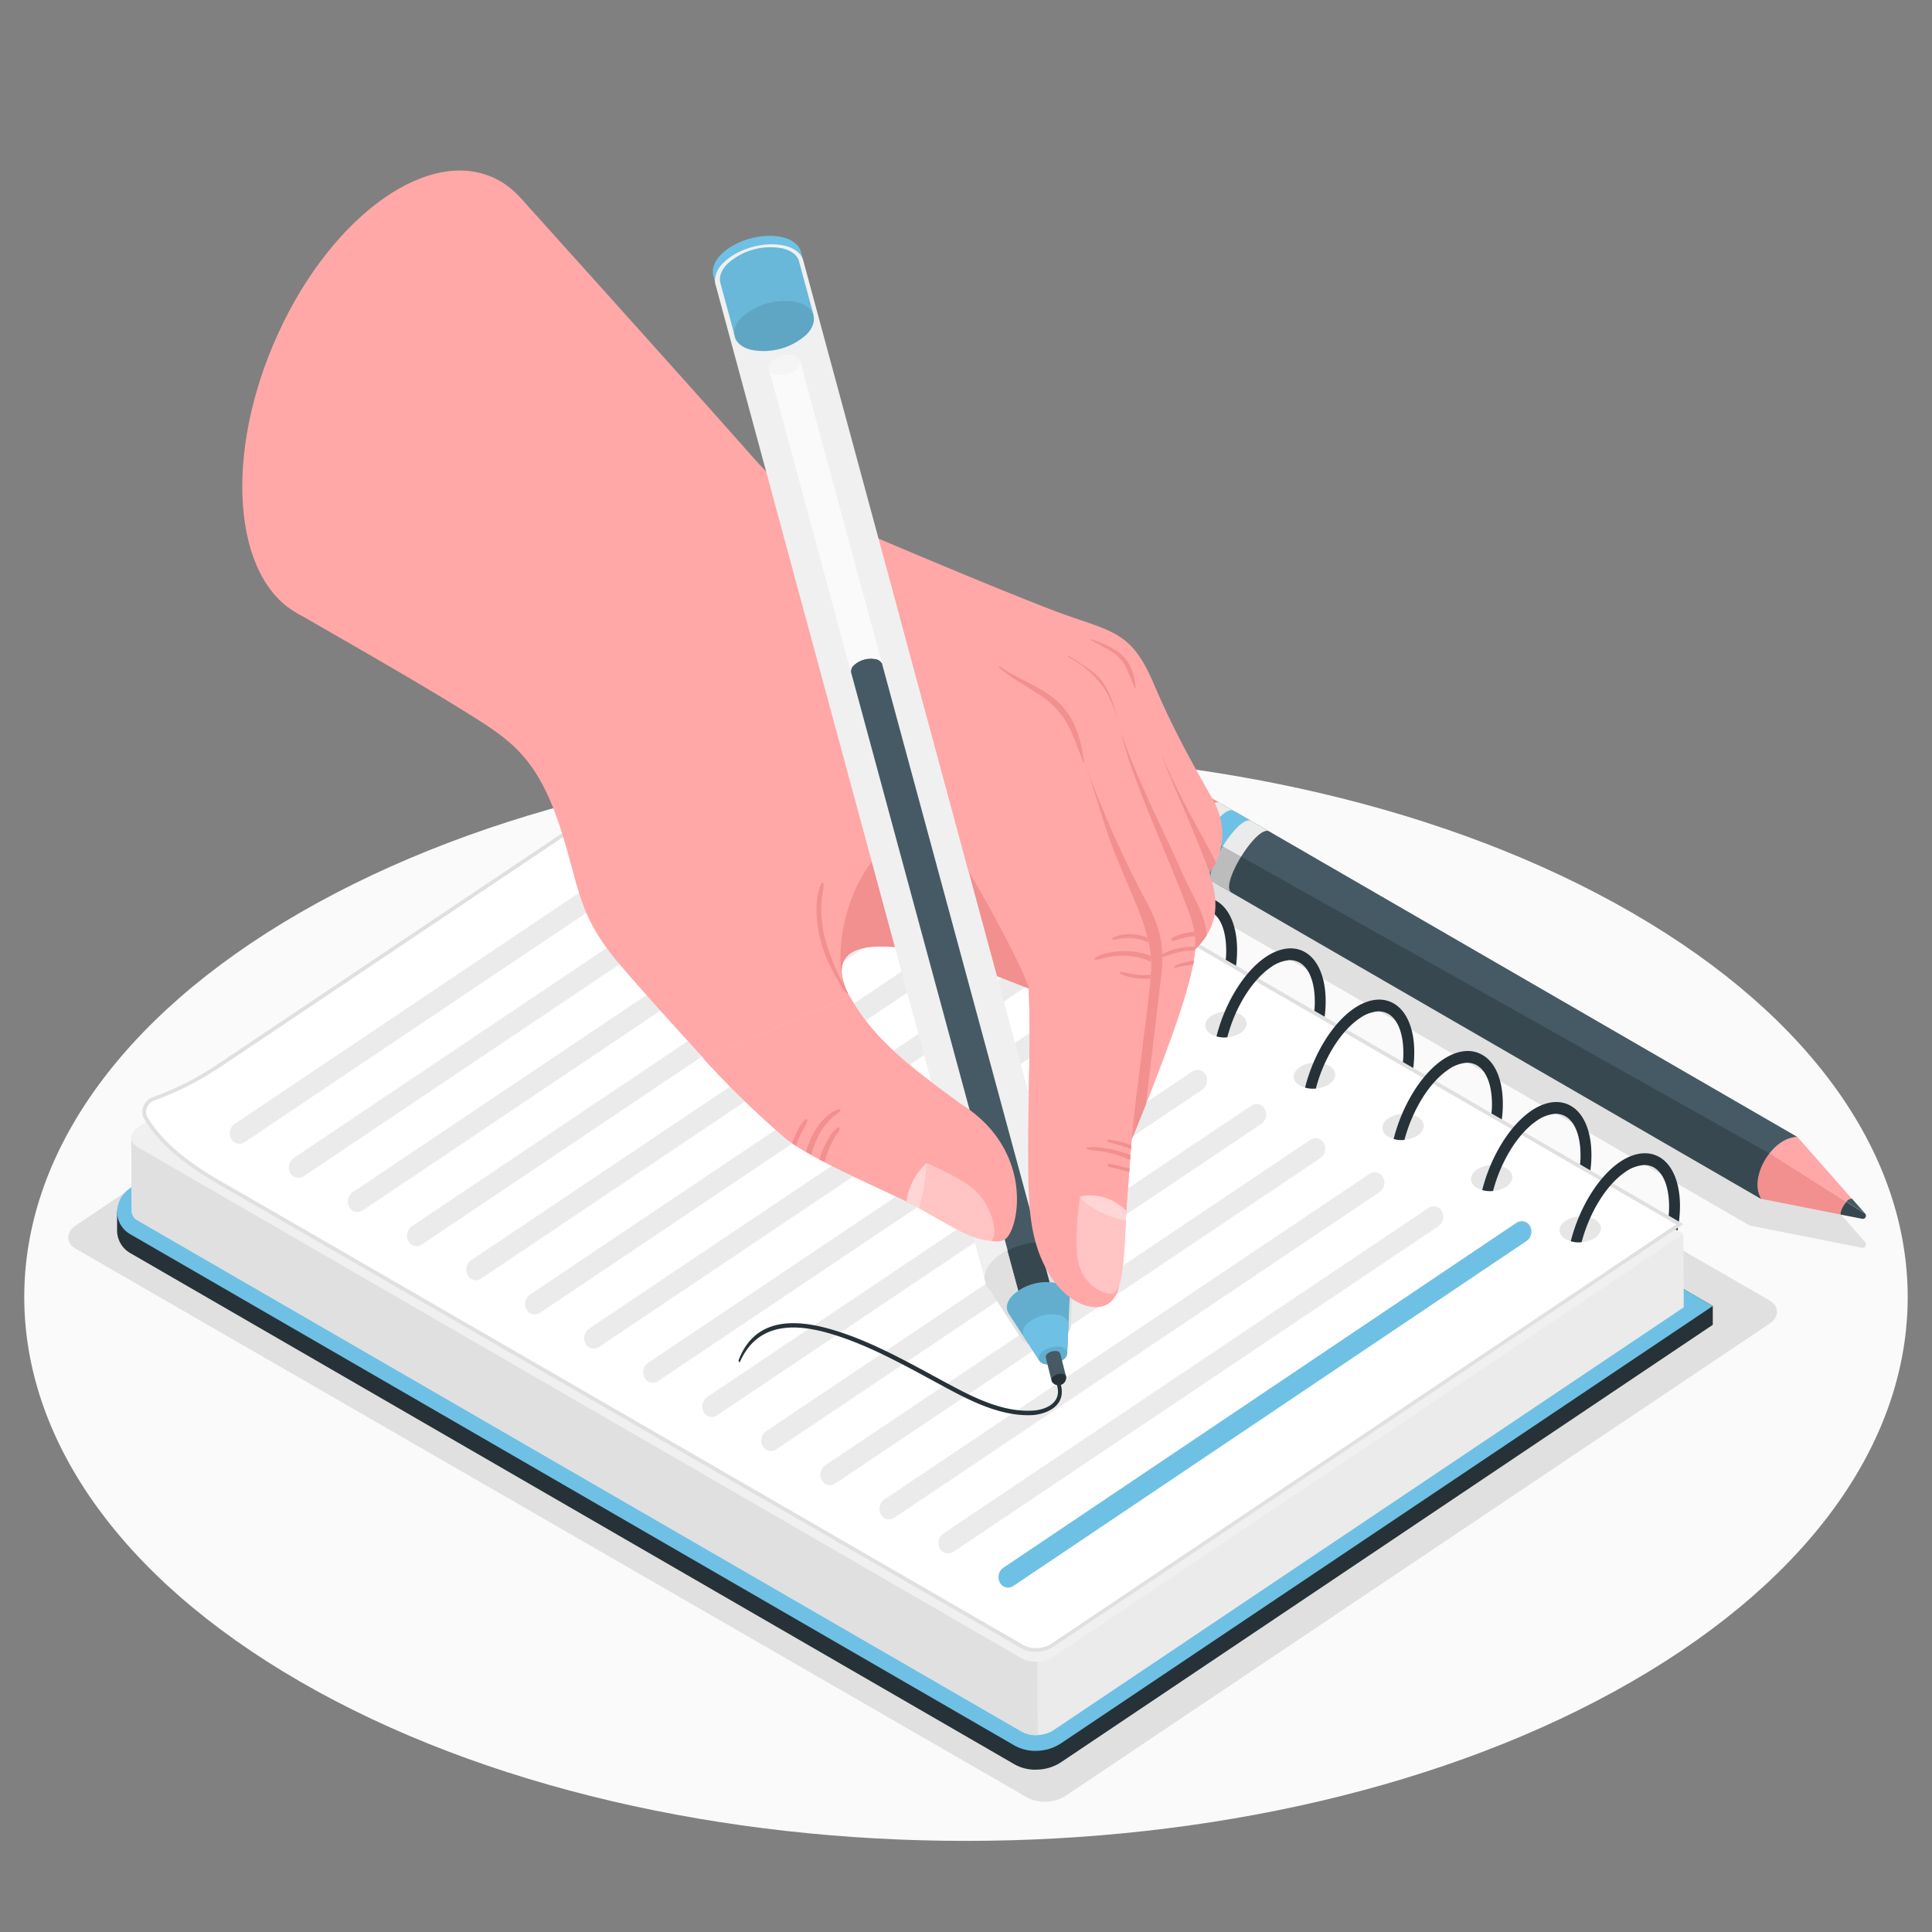 <svg xmlns="http://www.w3.org/2000/svg" viewBox="0 0 500 500"><rect x="0" y="0" width="500" height="500" fill="#808080" stroke="none"/><g id="freepik--Floor--inject-2"><path id="freepik--floor--inject-2" d="M77.66,236.19c-95.18,54.95-95.17,144,0,199s249.49,54.95,344.67,0,95.17-144,0-199S172.84,181.24,77.66,236.19Z" style="fill:#fafafa"></path></g><g id="freepik--Shadows--inject-2"><path id="freepik--Shadow--inject-2" d="M478.9,317.14,463.28,299.4h0L298.62,204.18c-4.1-2.8-10.24,2.88-12.63,8.61h0a13.38,13.38,0,0,0-.84,2.66c-.46,2.38-.06,4.53,1.71,5.74l166,96h0l22.78,4.5,6.2,1.23a.89.89,0,0,0,.85-1.47Z" style="fill:#e0e0e0"></path><path id="freepik--shadow--inject-2" d="M201.79,194.93,19.69,317.08c-2.71,1.82-2.7,4.57,0,6.15l246.2,142a10.17,10.17,0,0,0,9.85-.44l182.1-122.15c2.71-1.82,2.7-4.58,0-6.16L211.64,194.49A10.18,10.18,0,0,0,201.79,194.93Z" style="fill:#e0e0e0"></path></g><g id="freepik--Pencil--inject-2"><g id="freepik--pencil--inject-2"><path d="M305.9,223.6l2.13,1.22,2.56,1.48,145.21,84c-.8-1.79-.18-5.36,1.65-8.78,2.12-4,5.37-7.15,7.72-7.27L320.65,210.65l-4.91-2.82C318.82,209.83,309,225.56,305.9,223.6Z" style="fill:#455a64"></path><path d="M320.43,210.51l-4.76-2.72c-1.35-.83-3.91,1.6-6.16,4.81-3,4.26-5.42,9.9-3.63,11l3.51,2,1.26.69c-1.79-1.1.63-6.75,3.63-11,2.15-3.07,4.62-5.44,6-4.87h0A.31.31,0,0,1,320.43,210.51Z" style="fill:#ebebeb"></path><path d="M319.24,209.84c-3.14-1.94-12.92,13.87-9.79,15.81l4.75,2.73c-3.13-1.94,6.65-17.75,9.79-15.81Z" style="fill:#6EC1E4"></path><path d="M328.51,215.18l-4.69-2.7c-3.06-1.93-12.66,13.24-10.06,15.65a.76.76,0,0,0,.17.13l4.74,2.68C315.6,229,325.4,213.21,328.51,215.18Z" style="fill:#ebebeb"></path><path d="M315.74,207.8v0l-.07,0c-1.34-.86-3.9,1.59-6.15,4.81-3,4.18-5.38,9.71-3.71,10.94L286,212.16c-1.59-1.09-2-3-1.54-5.17,1.1-5.78,7.86-13.11,12.14-10.19Z" style="fill:#f28f8f"></path><path d="M477.83,311c-1.64,2.22-1.48,3.31-1.48,3.31l-20.55-4.05c-2-3.11-.7-8.17,2.12-11.77l.9.51Z" style="fill:#f28f8f"></path><path d="M481.94,315.42l-5.59-1.09s-.25-1.09,1.48-3.31l4.88,3.08h0a.81.81,0,0,1-.06,1.12A.76.76,0,0,1,481.94,315.42Z" style="fill:#37474f"></path><path d="M465.16,294.23h0l14.1,16a2.56,2.56,0,0,0-1.45.8l-19-12-.9-.51C459.84,296.05,462.46,294.26,465.16,294.23Z" style="fill:#ffa8a7"></path><path d="M477.83,311a1.94,1.94,0,0,1,1.45-.8l3.43,3.88Z" style="fill:#455a64"></path><path d="M457.92,298.51,286.45,202.17a14.76,14.76,0,0,0-2,4.82c-.42,2.15-.05,4.07,1.55,5.17l19.9,11.44,2.13,1.22,2.56,1.48,145.21,84C453.29,306.42,456,300.7,457.92,298.51Z" style="opacity:0.2"></path></g></g><g id="freepik--Notebook--inject-2"><g id="freepik--notebook--inject-2"><path d="M206.49,201.09,33.83,307.41l-3.53,6.21,0,4.88a6.77,6.77,0,0,0,3.58,5.89L262.63,456.65a11,11,0,0,0,5.95,1.32,11.67,11.67,0,0,0,5.93-1.85L443.27,342.86l0-4.87Z" style="fill:#263238"></path><path d="M268.55,453.1a10.94,10.94,0,0,1-5.94-1.33L33.88,319.51a6.76,6.76,0,0,1-3.58-5.89,7.47,7.47,0,0,1,3.53-6.21l165-110.74L443.25,338,274.48,451.24A11.71,11.71,0,0,1,268.55,453.1Z" style="fill:#6EC1E4"></path><path d="M198.79,182.37,35.64,291.85,34,294.46l.08,19h0a2.94,2.94,0,0,0,1.69,2.46L264.47,448.17a8.39,8.39,0,0,0,8.12-.36L435.75,338.33l-.09-19Z" style="fill:#ebebeb"></path><path d="M435.67,319.34l-2,1.37-26.55,17.81-4.94,3.33-129.62,87a8.4,8.4,0,0,1-8.12.36L35.65,296.92c-2.23-1.3-2.24-3.58,0-5.08l2.17-1.45,161-108L433.64,318.16l.49.3Z" style="fill:#f0f0f0"></path><path d="M268.45,430.06l.08,19a7.5,7.5,0,0,1-4-.88L35.74,315.91a2.92,2.92,0,0,1-1.68-2.46l-.09-19a3,3,0,0,0,1.68,2.46L264.4,429.18A7.5,7.5,0,0,0,268.45,430.06Z" style="fill:#e0e0e0"></path><path d="M435.66,316.81l-29.37,19.7-4.61,3.09L272.51,426.28a8.4,8.4,0,0,1-8.12.37L59.55,308.21c-1.84-1-3.55-2-5.15-3-8.34-5.1-13.37-9.77-16.6-14.84l-.39-.64a3.47,3.47,0,0,1-.52-1.29,4.13,4.13,0,0,1,2.84-4.59,76.34,76.34,0,0,0,15.37-7.63l.2-.13,143.47-96.28Z" style="fill:#fff"></path><path d="M198.81,181l235,135.86-28,18.81-4.6,3.09L272,425.45a7.3,7.3,0,0,1-3.93,1.07,6.34,6.34,0,0,1-3.14-.74L60,307.33c-1.67-.92-3.35-1.89-5.11-2.95-7.85-4.81-13-9.42-16.27-14.52l-.18-.29-.22-.35a2.58,2.58,0,0,1-.38-1,3.14,3.14,0,0,1,2.2-3.45,76.74,76.74,0,0,0,15.56-7.73l.12-.07.06,0,0,0h0l143-95.93m0-1.18L55.3,276.11l-.2.13a76.34,76.34,0,0,1-15.37,7.63,4.13,4.13,0,0,0-2.84,4.59,3.47,3.47,0,0,0,.52,1.29l.39.64c3.23,5.07,8.26,9.74,16.6,14.84,1.6,1,3.31,2,5.15,3L264.39,426.65a7.32,7.32,0,0,0,3.64.87,8.24,8.24,0,0,0,4.48-1.24L401.68,339.6l4.61-3.09,29.37-19.7-236.89-137Z" style="fill:#e0e0e0"></path><path d="M405.16,315.94c-2.08,1.41-2.07,3.54,0,4.76a7.82,7.82,0,0,0,7.59-.34c2.09-1.41,2.09-3.54,0-4.76A7.79,7.79,0,0,0,405.16,315.94Z" style="opacity:0.1"></path><path d="M429.47,299.46c-2.9-1.67-6.52-1.23-10.21,1.23-5.7,3.85-10.62,12.07-12.74,20.54a6.89,6.89,0,0,0,2.8.24c2-7.55,6.31-14.79,11.36-18.2a9.42,9.42,0,0,1,4.65-1.75,4.94,4.94,0,0,1,2.74.64c2.45,1.42,3.87,5.07,3.89,10a19.94,19.94,0,0,1-.12,2.44l2.67,1.55a32.25,32.25,0,0,0,.27-4.12C434.75,306,432.82,301.4,429.47,299.46Z" style="fill:#263238"></path><path d="M434.26,317.74a5.24,5.24,0,0,1-.13.72l-.49-.3Z" style="fill:#263238"></path><path d="M382.24,302.68c-2.08,1.41-2.07,3.54,0,4.76a7.82,7.82,0,0,0,7.59-.34c2.09-1.41,2.09-3.54,0-4.76A7.81,7.81,0,0,0,382.24,302.68Z" style="opacity:0.1"></path><path d="M406.55,286.21c-2.9-1.68-6.52-1.24-10.2,1.22-5.71,3.85-10.63,12.07-12.75,20.55a7.25,7.25,0,0,0,2.8.24c2-7.56,6.32-14.8,11.36-18.21a9.42,9.42,0,0,1,4.65-1.75,4.93,4.93,0,0,1,2.74.65c2.45,1.41,3.87,5.06,3.89,10a19.94,19.94,0,0,1-.12,2.44l2.67,1.55a29,29,0,0,0,.27-4.12C411.83,292.73,409.9,288.15,406.55,286.21Z" style="fill:#263238"></path><path d="M359.31,289.43c-2.07,1.4-2.07,3.53,0,4.76a7.87,7.87,0,0,0,7.59-.34c2.1-1.41,2.09-3.54,0-4.76A7.81,7.81,0,0,0,359.31,289.43Z" style="opacity:0.1"></path><path d="M383.62,273c-2.89-1.68-6.51-1.23-10.2,1.22-5.71,3.85-10.62,12.07-12.75,20.55a7.27,7.27,0,0,0,2.8.24c2-7.56,6.32-14.8,11.37-18.21a9.35,9.35,0,0,1,4.64-1.75,5.07,5.07,0,0,1,2.75.65c2.44,1.41,3.87,5.06,3.89,10a20.11,20.11,0,0,1-.13,2.45l2.68,1.54a30.35,30.35,0,0,0,.26-4.11C388.9,279.47,387,274.89,383.62,273Z" style="fill:#263238"></path><path d="M336.39,276.17c-2.08,1.41-2.07,3.54,0,4.76a7.84,7.84,0,0,0,7.59-.33c2.09-1.42,2.09-3.55,0-4.77A7.84,7.84,0,0,0,336.39,276.17Z" style="opacity:0.1"></path><path d="M360.7,259.7c-2.9-1.68-6.52-1.23-10.2,1.23-5.71,3.84-10.63,12.06-12.75,20.54a7.25,7.25,0,0,0,2.8.24c1.95-7.56,6.31-14.8,11.37-18.21a9.35,9.35,0,0,1,4.64-1.75,5.07,5.07,0,0,1,2.75.65c2.44,1.41,3.86,5.06,3.88,10a20.2,20.2,0,0,1-.12,2.45l2.68,1.54a32.06,32.06,0,0,0,.26-4.11C366,266.22,364.05,261.64,360.7,259.7Z" style="fill:#263238"></path><path d="M313.47,262.92c-2.08,1.41-2.07,3.54,0,4.76a7.8,7.8,0,0,0,7.58-.34c2.1-1.41,2.09-3.54,0-4.76A7.79,7.79,0,0,0,313.47,262.92Z" style="opacity:0.1"></path><path d="M337.78,246.44c-2.9-1.68-6.52-1.23-10.2,1.23-5.71,3.85-10.63,12.06-12.75,20.54a6.87,6.87,0,0,0,2.8.24c1.95-7.55,6.31-14.79,11.36-18.2a9.5,9.5,0,0,1,4.65-1.76,5.06,5.06,0,0,1,2.74.65c2.45,1.42,3.87,5.07,3.89,10a20,20,0,0,1-.12,2.44l2.67,1.54a30.25,30.25,0,0,0,.26-4.11C343.06,253,341.12,248.38,337.78,246.44Z" style="fill:#263238"></path><path d="M290.54,249.66c-2.08,1.41-2.07,3.54,0,4.76a7.8,7.8,0,0,0,7.58-.34c2.1-1.41,2.09-3.54,0-4.76A7.81,7.81,0,0,0,290.54,249.66Z" style="opacity:0.1"></path><path d="M314.85,233.18c-2.9-1.67-6.52-1.22-10.2,1.23C298.94,238.26,294,246.48,291.9,255a7.24,7.24,0,0,0,2.8.24c1.95-7.56,6.31-14.8,11.36-18.21a9.42,9.42,0,0,1,4.65-1.75,5,5,0,0,1,2.74.65c2.45,1.41,3.87,5.06,3.89,10a19.94,19.94,0,0,1-.12,2.44l2.67,1.55a32.1,32.1,0,0,0,.27-4.11C320.13,239.71,318.2,235.12,314.85,233.18Z" style="fill:#263238"></path><path d="M267.62,236.41c-2.08,1.41-2.07,3.54,0,4.76a7.8,7.8,0,0,0,7.58-.34c2.1-1.41,2.09-3.54,0-4.76A7.79,7.79,0,0,0,267.62,236.41Z" style="opacity:0.1"></path><path d="M291.93,219.93c-2.9-1.67-6.52-1.23-10.21,1.23C276,225,271.1,233.23,269,241.7a6.87,6.87,0,0,0,2.8.24c2-7.55,6.31-14.79,11.36-18.21a9.49,9.49,0,0,1,4.65-1.74,5,5,0,0,1,2.74.64c2.45,1.42,3.87,5.07,3.89,10a22.27,22.27,0,0,1-.12,2.44l2.67,1.54a32,32,0,0,0,.27-4.11C297.21,226.46,295.28,221.87,291.93,219.93Z" style="fill:#263238"></path><path d="M244.69,223.15c-2.08,1.41-2.07,3.54,0,4.76a7.82,7.82,0,0,0,7.59-.34c2.09-1.4,2.09-3.54,0-4.76A7.84,7.84,0,0,0,244.69,223.15Z" style="opacity:0.1"></path><path d="M269,206.68c-2.9-1.68-6.51-1.23-10.2,1.22-5.71,3.85-10.63,12.07-12.75,20.55a7.24,7.24,0,0,0,2.8.24c2-7.56,6.31-14.8,11.37-18.21a9.35,9.35,0,0,1,4.64-1.75,5,5,0,0,1,2.74.65c2.45,1.41,3.87,5.06,3.89,10a19.94,19.94,0,0,1-.12,2.44l2.68,1.55a32.06,32.06,0,0,0,.26-4.11C274.28,213.2,272.35,208.62,269,206.68Z" style="fill:#263238"></path><path d="M221.77,209.9c-2.08,1.4-2.07,3.53,0,4.76a7.84,7.84,0,0,0,7.59-.34c2.09-1.41,2.09-3.54,0-4.76A7.81,7.81,0,0,0,221.77,209.9Z" style="opacity:0.1"></path><path d="M246.08,193.42c-2.9-1.68-6.52-1.23-10.2,1.23-5.71,3.85-10.63,12.06-12.75,20.54a7.06,7.06,0,0,0,2.8.24c1.95-7.56,6.31-14.8,11.36-18.21a9.51,9.51,0,0,1,4.65-1.75,5,5,0,0,1,2.74.65c2.45,1.41,3.87,5.06,3.89,10a20.1,20.1,0,0,1-.12,2.45l2.67,1.54a30.38,30.38,0,0,0,.27-4.11C251.36,199.94,249.43,195.36,246.08,193.42Z" style="fill:#263238"></path><path d="M198.84,196.64c-2.08,1.41-2.07,3.54,0,4.76a7.82,7.82,0,0,0,7.59-.34c2.1-1.41,2.09-3.54,0-4.76A7.84,7.84,0,0,0,198.84,196.64Z" style="opacity:0.1"></path><path d="M223.15,180.17c-2.89-1.68-6.51-1.23-10.2,1.22-5.71,3.85-10.62,12.07-12.75,20.55a7.25,7.25,0,0,0,2.8.24c2-7.56,6.32-14.8,11.37-18.21a9.35,9.35,0,0,1,4.64-1.75,5,5,0,0,1,2.75.65c2.44,1.41,3.87,5.06,3.89,10a22,22,0,0,1-.12,2.44l2.67,1.55a30.35,30.35,0,0,0,.26-4.11C228.43,186.69,226.5,182.11,223.15,180.17Z" style="fill:#263238"></path><path d="M245.47,402a2.43,2.43,0,0,1-2.24-1.29,3,3,0,0,1,.92-3.85l125.52-84.23a2.42,2.42,0,0,1,3.52.86,3,3,0,0,1-.92,3.85L246.76,401.6A2.54,2.54,0,0,1,245.47,402Z" style="fill:#ebebeb"></path><path d="M230.19,393.2a2.43,2.43,0,0,1-2.24-1.29,3,3,0,0,1,.93-3.85l125.51-84.24a2.44,2.44,0,0,1,3.53.86,3,3,0,0,1-.93,3.85L231.48,392.77A2.51,2.51,0,0,1,230.19,393.2Z" style="fill:#ebebeb"></path><path d="M214.9,384.36a2.42,2.42,0,0,1-2.23-1.3,3,3,0,0,1,.92-3.85L339.11,295a2.44,2.44,0,0,1,3.52.86,3,3,0,0,1-.92,3.85L216.19,383.92A2.53,2.53,0,0,1,214.9,384.36Z" style="fill:#ebebeb"></path><path d="M199.62,375.53a2.44,2.44,0,0,1-2.24-1.3,3,3,0,0,1,.92-3.85l125.52-84.23a2.41,2.41,0,0,1,3.52.86,3,3,0,0,1-.92,3.85L200.9,375.09A2.49,2.49,0,0,1,199.62,375.53Z" style="fill:#ebebeb"></path><path d="M184.33,366.68a2.43,2.43,0,0,1-2.24-1.29,3,3,0,0,1,.93-3.85l125.52-84.23a2.44,2.44,0,0,1,3.53.86,3,3,0,0,1-.93,3.85L185.62,366.25A2.51,2.51,0,0,1,184.33,366.68Z" style="fill:#ebebeb"></path><path d="M169.05,357.85a2.42,2.42,0,0,1-2.24-1.3,3,3,0,0,1,.93-3.85l125.51-84.23a2.43,2.43,0,0,1,3.53.86,3,3,0,0,1-.92,3.85L170.34,357.41A2.44,2.44,0,0,1,169.05,357.85Z" style="fill:#ebebeb"></path><path d="M153.77,349a2.44,2.44,0,0,1-2.24-1.3,3,3,0,0,1,.92-3.85L278,259.63a2.42,2.42,0,0,1,3.52.86,3,3,0,0,1-.92,3.85L155.05,348.57A2.52,2.52,0,0,1,153.77,349Z" style="fill:#ebebeb"></path><path d="M138.48,340.17a2.43,2.43,0,0,1-2.24-1.29,3,3,0,0,1,.93-3.85L262.69,250.8a2.41,2.41,0,0,1,3.52.86,3,3,0,0,1-.92,3.85L139.77,339.74A2.54,2.54,0,0,1,138.48,340.17Z" style="fill:#ebebeb"></path><path d="M123.2,331.33A2.43,2.43,0,0,1,121,330a3,3,0,0,1,.93-3.85L247.4,242a2.42,2.42,0,0,1,3.53.86,3,3,0,0,1-.93,3.85L124.49,330.9A2.51,2.51,0,0,1,123.2,331.33Z" style="fill:#ebebeb"></path><path d="M107.91,322.5a2.42,2.42,0,0,1-2.23-1.3,3,3,0,0,1,.92-3.85l125.52-84.23a2.42,2.42,0,0,1,3.52.86,3,3,0,0,1-.92,3.85L109.2,322.06A2.53,2.53,0,0,1,107.91,322.5Z" style="fill:#ebebeb"></path><path d="M92.63,313.67a2.44,2.44,0,0,1-2.24-1.3,3,3,0,0,1,.92-3.85l125.53-84.24a2.42,2.42,0,0,1,3.52.86,3,3,0,0,1-.92,3.85L93.91,313.23A2.52,2.52,0,0,1,92.63,313.67Z" style="fill:#ebebeb"></path><path d="M77.34,304.82a2.43,2.43,0,0,1-2.24-1.29,3,3,0,0,1,.93-3.85l125.52-84.23a2.43,2.43,0,0,1,3.53.86,3,3,0,0,1-.93,3.85L78.63,304.39A2.51,2.51,0,0,1,77.34,304.82Z" style="fill:#ebebeb"></path><path d="M62.06,296a2.44,2.44,0,0,1-2.24-1.29,3,3,0,0,1,.93-3.85l125.51-84.24a2.44,2.44,0,0,1,3.53.86,3,3,0,0,1-.93,3.85L63.35,295.56A2.51,2.51,0,0,1,62.06,296Z" style="fill:#ebebeb"></path><path d="M261,410.87a2.44,2.44,0,0,1-2.24-1.3,3,3,0,0,1,.92-3.85l132.76-89.25a2.43,2.43,0,0,1,3.53.86,3,3,0,0,1-.93,3.86L262.28,410.43A2.56,2.56,0,0,1,261,410.87Z" style="fill:#6EC1E4"></path></g></g><g id="freepik--Line--inject-2"><g id="freepik--line--inject-2"><path d="M274.19,357.25c-.19-.55-.47-1.11-.87-1a.71.71,0,0,0-.39.65,1.5,1.5,0,0,0,.1.52c.12.4.37.61.5,1,1.48,4.89-3.37,6.44-5.93,6.62-7.26.54-14.39-2.73-21.06-6.29-9.57-5.1-19.1-10.71-29.12-14C209,342,196,339.27,191.16,352c-.09.26.21.73.34.44,5.25-11.8,17.26-9.36,25.54-6.62,10.12,3.35,19.73,9.05,29.41,14.19,6.47,3.43,13.27,6.42,20.29,6.24,3.21-.07,9.68-1.93,7.68-8.31C274.36,357.8,274.28,357.53,274.19,357.25Z" style="fill:#263238"></path></g></g><g id="freepik--Hand--inject-2"><g id="freepik--hand--inject-2"><g id="freepik--hand--inject-2"><path d="M314,207.17c-4.52-8.16-9.85-17.15-15.46-30.32s-10.38-13.28-23-17.8c-10.47-3.74-39-15.75-50.39-20.6-14.66-6.25-18.71-7-31.2-21.14-13.59-15.43-59.22-66.08-59.22-66.08l-58,107.35C96.1,169.72,112.31,179,124.1,186.53c10.3,6.56,16.61,12.24,22.37,32.51,3.92,13.76,4.38,19.73,15.15,32,8.35,9.54,10.79,12.24,20.46,22.83L220,258a14.82,14.82,0,0,1-2.18-6.34c-.32-8.13,11.15-6.86,16.4-6.31,12.29,1.3,51.76,18.76,51.76,18.76l23.32-18.43c3.78-4,7.48-8.87,3.61-20C315.51,222.73,318.52,215.34,314,207.17Z" style="fill:#ffa8a7"></path><path d="M285.16,176.23a14.82,14.82,0,0,0-3.69-3.28c-.76-.52-1.51-1-2.27-1.53a23.47,23.47,0,0,0-2.74-1.69c-.18-.08-.15.22-.08.3,2.55,2.56,6,4,8.07,7.07a27.72,27.72,0,0,1,2.15,4.07c.82,1.77,1.66,3.51,2.55,5.25.07.13.16,0,.14-.11C288.36,182.82,287.33,179.19,285.16,176.23Z" style="fill:#f28f8f"></path><path d="M313,225.76a12.85,12.85,0,0,0,1.67-2.6c-2.67-5.59-9-15.57-14.07-28C304.11,205.06,307.11,210,313,225.76Z" style="fill:#f28f8f"></path><path d="M293.61,175.94a10.26,10.26,0,0,0-.6-2.3,11.56,11.56,0,0,0-2.18-3.67,13.23,13.23,0,0,0-3.92-2.69,20.2,20.2,0,0,0-4.91-1.89s0,.06,0,.08c1.44.82,2.93,1.56,4.37,2.38a12.57,12.57,0,0,1,3.66,2.72c1.78,2.11,2.44,4.9,3.62,7.34.07.14.22.11.22,0A11.33,11.33,0,0,0,293.61,175.94Z" style="fill:#f28f8f"></path><path d="M312.3,242.08c-.44-5.83-3.48-9.59-6.65-16.84-4-9.1-12.82-26.48-15.79-36.67,1,9.15,7.11,40.8,11.56,63.4l7.92-6.26A24.23,24.23,0,0,0,312.3,242.08Z" style="fill:#f28f8f"></path><path d="M219.21,256.81a22,22,0,0,0-1.64-3.39c-.57-1.1-1.07-2.24-1.56-3.38a52.44,52.44,0,0,1-2.33-6.54,30.91,30.91,0,0,1-1.11-6.95,28.22,28.22,0,0,1,.07-3.44c.05-.6.13-1.2.22-1.8.07-.45.2-.95.23-1.4s0-.69.06-1c0-.2-.36-.68-.51-.36a10.31,10.31,0,0,0-.67,1.61,15.42,15.42,0,0,0-.34,1.53,22.36,22.36,0,0,0-.31,3.05,28.73,28.73,0,0,0,.41,5.71,36.27,36.27,0,0,0,3.69,10.69c.51,1,1.06,1.91,1.61,2.86a15.55,15.55,0,0,0,2,3C219.18,257.08,219.24,256.9,219.21,256.81Z" style="fill:#f28f8f"></path><path d="M291.49,249.55,267.6,204.39s-24.41,7-36,13.41-17,28.6-12.55,39.17l.47.1a12.92,12.92,0,0,1-1.68-5.38c-.32-8.13,11.15-6.86,16.4-6.31,12.29,1.3,51.76,18.76,51.76,18.76l5.8-4.59Z" style="fill:#f28f8f"></path><ellipse cx="103.01" cy="102.7" rx="61.86" ry="35" transform="translate(-31.83 157.27) rotate(-66.95)" style="fill:#ffa8a7"></ellipse><path d="M272.73,168.2c13.85,6.11,15.48,13.72,17.93,23.57s11.82,30.83,15.49,40.31,4.48,11.91.81,24.75-14.07,38-14.07,38S261.72,196.15,259.69,186,258.87,164.55,272.73,168.2Z" style="fill:#ffa8a7"></path><path d="M303.87,250.23a.17.17,0,0,0,0,.17c.44.14,1.11-.16,1.55-.24s1.12-.22,1.68-.3,1.1-.13,1.68-.16c.07-.37.13-.73.19-1.07a17.7,17.7,0,0,0-4.14,1A1.75,1.75,0,0,0,303.87,250.23Zm-.06-6.7a21.68,21.68,0,0,1,4.27-1.13,10.92,10.92,0,0,1,1.15-.09c0-.38-.09-.76-.16-1.13-.42,0-.83.06-1.25.12a11.61,11.61,0,0,0-4.48,1.47C302.89,243,303.39,243.67,303.81,243.53Zm4.64,1.47a21.29,21.29,0,0,0-2.64.28,14.73,14.73,0,0,0-5.12,1.74c-.38.23.13.74.46.63a31.73,31.73,0,0,1,4.58-1.37A17.62,17.62,0,0,1,308,246c.39,0,.82,0,1.24,0,0-.35.05-.68.06-1C309,245,308.73,245,308.45,245Z" style="fill:#f28f8f"></path><path d="M294.81,229.84a285.16,285.16,0,0,1-14.75-34.21l-12.46-3.86-4.13,7.94c8.79,29.79,29.42,95.11,29.42,95.11s1.54-3.73,3.65-9c0,0,2.78-23.08,4-33.41S298.82,237.37,294.81,229.84Z" style="fill:#f28f8f"></path><path d="M249.9,286.5c-.77-.52-1.54-1-2.3-1.59C237.29,277.33,226.31,269.52,220,258l-38,15.88a240.57,240.57,0,0,0,20.66,20.16c6.15,5.58,24.85,13.24,37,19.35s17.25,9.14,20.31,7.42C263.55,318.89,267.94,298.76,249.9,286.5Z" style="fill:#ffa8a7"></path><path d="M206.08,296.57c.13-.44.26-.87.42-1.3a25.37,25.37,0,0,1,1.15-2.62,14.76,14.76,0,0,0,1.3-2.57c.05-.22-.25-.59-.47-.42a8.24,8.24,0,0,0-1.88,2.57,21,21,0,0,0-1.37,3.06c-.07.19-.12.39-.19.58Z" style="fill:#f28f8f"></path><path d="M210.05,298.58a24.7,24.7,0,0,1,1.62-4.35,17.45,17.45,0,0,1,2.13-3.31,14.89,14.89,0,0,1,1.93-2c.58-.47,1.19-.89,1.72-1.41.14-.14-.06-.51-.26-.46a8.7,8.7,0,0,0-3.84,2.46,16.38,16.38,0,0,0-2.83,3.78,22.17,22.17,0,0,0-1.9,4.78v0l1.35.78C210,298.8,210,298.69,210.05,298.58Z" style="fill:#f28f8f"></path><path d="M214.21,298.25a25,25,0,0,1,1.49-3.34,14.12,14.12,0,0,1,.82-1.34,4.26,4.26,0,0,0,.81-1.35c0-.22-.26-.57-.49-.45a7.86,7.86,0,0,0-2.38,2.82,22.1,22.1,0,0,0-1.62,3.27c-.28.72-.53,1.45-.76,2.19l1.3.69C213.64,299.9,213.9,299.07,214.21,298.25Z" style="fill:#f28f8f"></path><path d="M234.6,310.9a16.62,16.62,0,0,1,5.22-9.92s8.71,3.65,12.43,7,6.59,10.74,4.27,13.11C251.19,321.11,244,315.86,234.6,310.9Z" style="fill:#ffc4c3"></path><path d="M234.6,310.9c1.1.58,2.16,1.16,3.2,1.74a48.73,48.73,0,0,0,2-11.66A16.62,16.62,0,0,0,234.6,310.9Z" style="fill:#fff;opacity:0.3"></path><path d="M250.62,225.37c6.1,10,15.48,28,15.59,30.32.62,13.13-.13,26.85-.13,41.05s-.12,24.57,6.11,34c5.64,8.5,16,10.84,17.47,1.55,1.28-7.95,2.08-24.13,3.23-37.44s4.2-32.59,5-43.36-6.28-21.34-11.05-35.27c-4.14-12.11-7.65-27.41-14.14-33.9s-31.05-18.65-40-23.37Z" style="fill:#ffa8a7"></path><path d="M297.18,252.32a16.19,16.19,0,0,1-2.31,0,30.61,30.61,0,0,1-4.74-.86c-.4-.08-.3.49-.06.62a12.73,12.73,0,0,0,5,1.15,17.1,17.1,0,0,0,2.58,0h.08c0-.33.05-.64.07-.95Z" style="fill:#f28f8f"></path><path d="M288,242.67c-.27.13.07.6.31.54a14.06,14.06,0,0,1,5.7-.32,12.18,12.18,0,0,1,2.46.71l.73.35c-.09-.43-.19-.86-.29-1.29a12.28,12.28,0,0,0-2.65-.74A10.57,10.57,0,0,0,288,242.67Z" style="fill:#f28f8f"></path><path d="M291.67,246.15a18.54,18.54,0,0,0-4.52.38c-1.25.28-3.08.59-3.9,1.68,0,0,0,.17.05.17a7.24,7.24,0,0,0,2.05-.36c.72-.18,1.44-.34,2.17-.45a18.72,18.72,0,0,1,8.09.48,16.92,16.92,0,0,1,2.26.84c0-.51,0-1-.09-1.54-.55-.2-1.11-.38-1.65-.53A18.8,18.8,0,0,0,291.67,246.15Z" style="fill:#f28f8f"></path><path d="M292.11,302.42c-.52-.17-1.06-.32-1.59-.47-1.1-.29-2.2-.55-3.32-.76a.43.43,0,0,0-.53.35c0,.28.26.47.5.51,1,.2,2,.42,3.05.69l1.47.43.53.17.06-.87Z" style="fill:#f28f8f"></path><path d="M288.78,298.78A28,28,0,0,1,292.1,300l.36.16.09-1.18-.12-.06a29.14,29.14,0,0,0-3.53-1.16,29.49,29.49,0,0,0-3.61-.7,11.3,11.3,0,0,0-3.89-.07c-.24,0-.13.43.07.47,1.27.25,2.57.32,3.84.54A31.67,31.67,0,0,1,288.78,298.78Z" style="fill:#f28f8f"></path><path d="M286.91,295.63a43.67,43.67,0,0,1,4.67,1.32c.37.13.73.28,1.09.43,0-.33.06-.65.08-1l-.76-.29a29.07,29.07,0,0,0-5.13-1.16C286.41,294.9,286.58,295.56,286.91,295.63Z" style="fill:#f28f8f"></path><path d="M291.49,313.35c-5.86-5.65-12-3.64-12-3.64a76.22,76.22,0,0,0-.81,14.45c.42,6.76,4.88,10.07,8.29,10.65S290.83,328.72,291.49,313.35Z" style="fill:#ffc4c3"></path><path d="M291.38,315.84c0-.8.07-1.63.11-2.49-5.86-5.65-12-3.64-12-3.64C280.66,311.79,287.14,315.44,291.38,315.84Z" style="fill:#fff;opacity:0.3"></path><path d="M276,184.11c-2.71-3.7-6.77-5.88-10.77-7.92a61.2,61.2,0,0,1-6.56-3.69c-.12-.09-.15.17-.08.24,3.17,2.8,7,4.75,10.46,7.09a21.08,21.08,0,0,1,8.39,10.06c1.06,2.41,1.94,4.89,2.9,7.34.07.19.22.07.2-.09C280,192.6,278.72,187.84,276,184.11Z" style="fill:#f28f8f"></path></g><g id="freepik--Pen--inject-2"><path d="M207.4,66.3a3.8,3.8,0,0,1,.42.86l-.54-1.93a3.38,3.38,0,0,0-.11-.34l0-.07a2,2,0,0,0-.14-.34l-.08-.16c0-.09-.09-.17-.15-.26l-.28-.4c-.11-.13-.22-.26-.34-.38l0,0a7.5,7.5,0,0,0-3.44-1.83c-5.13-1.35-12.32.6-16.06,4.36a8.22,8.22,0,0,0-1.3,1.63,2.07,2.07,0,0,0-.19.32.5.5,0,0,0-.1.19,2.32,2.32,0,0,0-.18.39,4.74,4.74,0,0,0-.39,1.36,4,4,0,0,0,.09,1.65l.61,2.21a3.85,3.85,0,0,1-.14-1.13,6.67,6.67,0,0,0,4.11,2.65c5.13,1.36,12.33-.59,16.07-4.35A6.63,6.63,0,0,0,207.4,66.3Z" style="fill:#6EC1E4"></path><path d="M277.77,325.61l-22.71,6.2-.6-2.22-69.3-256a3.85,3.85,0,0,1-.14-1.13A6.71,6.71,0,0,1,187.24,68c3.74-3.76,10.93-5.7,16.06-4.34a7.39,7.39,0,0,1,3.44,1.81,4.62,4.62,0,0,1,.66.83,3.8,3.8,0,0,1,.42.86s0,.11.05.15v.06s0,0,0,0Z" style="fill:#f0f0f0"></path><path d="M273.18,321.88c5.13,1.35,6.26,5.51,2.51,9.27s-10.93,5.71-16.06,4.35-6.25-5.51-2.51-9.27S268.05,320.52,273.18,321.88Z" style="fill:#6EC1E4"></path><path d="M277.15,343.26c0-.1,0-.21,0-.31l.7-15.77s0,0,0,0V327a2.81,2.81,0,0,0,0-.29v-.16h0c-.05-2.1-1.67-3.89-4.71-4.69-5.13-1.36-12.32.59-16.06,4.35-2.17,2.18-2.69,4.5-1.76,6.32h0l.08.11a4.13,4.13,0,0,0,.33.52l.07.11,0,0,8.54,13.24a3.77,3.77,0,0,0,2.32,1.48,10.49,10.49,0,0,0,9.18-2.48A3.93,3.93,0,0,0,277.15,343.26Z" style="fill:#e0e0e0"></path><path d="M228.36,172.09a.07.07,0,0,0,0-.06l-.08-.31a2.2,2.2,0,0,0-1.57-1.17,6.57,6.57,0,0,0-5.72,1.56,2.17,2.17,0,0,0-.77,1.74,0,0,0,0,0,0,0l.11.4,44,162.46,9.29,2.46Z" style="fill:#455a64"></path><path d="M260.74,323.65l3.54,13.08,9.29,2.46-4.8-17.72A19.91,19.91,0,0,0,260.74,323.65Z" style="fill:#37474f"></path><path d="M276.2,350.14h0l.63-14.3a1.64,1.64,0,0,0,0-.38c0-1.52-1.16-2.8-3.34-3.38a13,13,0,0,0-11.35,3.08c-1.53,1.54-1.91,3.16-1.26,4.45l0,.08.22.34L269,352.17h0a2.13,2.13,0,0,0,1.31.83,5.89,5.89,0,0,0,5.17-1.4A2,2,0,0,0,276.2,350.14Z" style="fill:#6EC1E4"></path><path d="M276.2,350.14h0l.63-14.3a1.64,1.64,0,0,0,0-.38c0-1.52-1.16-2.8-3.34-3.38a13,13,0,0,0-11.35,3.08c-1.53,1.54-1.91,3.16-1.26,4.45l0,.08.22.34L269,352.17h0a2.13,2.13,0,0,0,1.31.83,5.89,5.89,0,0,0,5.17-1.4A2,2,0,0,0,276.2,350.14Z" style="opacity:0.1"></path><path d="M275.51,351.61a5.93,5.93,0,0,1-5.18,1.39,2.1,2.1,0,0,1-1.3-.83h0l-4-6.14c-.63-1-.4-2.23.79-3.44a9.49,9.49,0,0,1,8.27-2.24c1.56.41,2.4,1.33,2.42,2.42v.29l-.31,7.08h0A2.08,2.08,0,0,1,275.51,351.61Z" style="fill:#6EC1E4"></path><path d="M274.7,348.62c1.65.44,2,1.77.81,3a5.89,5.89,0,0,1-5.17,1.4c-1.65-.43-2-1.77-.81-3A5.91,5.91,0,0,1,274.7,348.62Z" style="opacity:0.1"></path><path d="M207.07,93.4a2,2,0,0,0-1.62-1.32,6.49,6.49,0,0,0-5.69,1.54,2.06,2.06,0,0,0-.73,2h0l21.18,78.26a2.17,2.17,0,0,1,.77-1.74,6.57,6.57,0,0,1,5.72-1.56,2.2,2.2,0,0,1,1.57,1.17Z" style="fill:#fafafa"></path><path d="M206.34,95.36a6.52,6.52,0,0,1-5.69,1.54,2,2,0,0,1-1.6-1.31,2,2,0,0,1,.71-2,6.49,6.49,0,0,1,5.69-1.54,2,2,0,0,1,1.62,1.32A2.07,2.07,0,0,1,206.34,95.36Z" style="fill:#f5f5f5"></path><path d="M210.55,81.78h0l0-.1a.83.83,0,0,0,0-.15l-3.71-13.67a3,3,0,0,0-.09-.32l0-.08h0c-.48-1.4-1.85-2.55-4-3.13a16.54,16.54,0,0,0-14.45,3.92c-1.7,1.7-2.28,3.49-1.86,5h0l3.76,13.85a.19.19,0,0,0,0,.07l0,.08h0c.45,1.46,1.83,2.65,4.08,3.25a16.56,16.56,0,0,0,14.45-3.92C210.27,85,210.87,83.26,210.55,81.78Z" style="fill:#6EC1E4"></path><path d="M210.55,81.78h0l0-.1a.83.83,0,0,0,0-.15l-3.71-13.67a3,3,0,0,0-.09-.32l0-.08h0c-.48-1.4-1.85-2.55-4-3.13a16.54,16.54,0,0,0-14.45,3.92c-1.7,1.7-2.28,3.49-1.86,5h0l3.76,13.85a.19.19,0,0,0,0,.07l0,.08h0c.45,1.46,1.83,2.65,4.08,3.25a16.56,16.56,0,0,0,14.45-3.92C210.27,85,210.87,83.26,210.55,81.78Z" style="opacity:0.05"></path><path d="M206.39,78.24c4.62,1.22,5.63,5,2.26,8.35a16.56,16.56,0,0,1-14.45,3.92c-4.62-1.23-5.63-5-2.26-8.35A16.54,16.54,0,0,1,206.39,78.24Z" style="opacity:0.1"></path><path d="M275.85,356.08h0l-1.45-5.74h0a.94.94,0,0,0-.76-.65,3.06,3.06,0,0,0-2.65.72,1,1,0,0,0-.34.91h0l1.43,5.74h0a1.93,1.93,0,0,0,.5.83,1.95,1.95,0,0,0,3.28-1.81Z" style="fill:#455a64"></path><path d="M275.89,356.45h0a1.32,1.32,0,0,0,0-.34v0a1.07,1.07,0,0,0-.74-.51,3,3,0,0,0-2.65.72.92.92,0,0,0-.33.89.35.35,0,0,0,0,.11.64.64,0,0,0,0,.1,1.55,1.55,0,0,0,.37.52,2,2,0,0,0,2.76,0A1.87,1.87,0,0,0,275.89,356.45Z" style="fill:#263238"></path></g><g id="freepik--Fingers--inject-2"><path d="M272.73,168.2c13.85,6.11,15.48,13.72,17.93,23.57s11.82,30.83,15.49,40.31,4.48,11.91.81,24.75-14.07,38-14.07,38S261.72,196.15,259.69,186,258.87,164.55,272.73,168.2Z" style="fill:#ffa8a7"></path><path d="M303.87,250.23a.17.17,0,0,0,0,.17c.44.14,1.11-.16,1.55-.24s1.12-.22,1.68-.3,1.1-.13,1.68-.16c.07-.37.13-.73.19-1.07a17.7,17.7,0,0,0-4.14,1A1.75,1.75,0,0,0,303.87,250.23Zm-.06-6.7a21.68,21.68,0,0,1,4.27-1.13,10.92,10.92,0,0,1,1.15-.09c0-.38-.09-.76-.16-1.13-.42,0-.83.06-1.25.12a11.61,11.61,0,0,0-4.48,1.47C302.89,243,303.39,243.67,303.81,243.53Zm4.64,1.47a21.29,21.29,0,0,0-2.64.28,14.73,14.73,0,0,0-5.12,1.74c-.38.23.13.74.46.63a31.73,31.73,0,0,1,4.58-1.37A17.62,17.62,0,0,1,308,246c.39,0,.82,0,1.24,0,0-.35.05-.68.06-1C309,245,308.73,245,308.45,245Z" style="fill:#f28f8f"></path><path d="M294.81,229.84a285.16,285.16,0,0,1-14.75-34.21l-12.46-3.86-4.13,7.94c8.79,29.79,29.42,95.11,29.42,95.11s1.54-3.73,3.65-9c0,0,2.78-23.08,4-33.41S298.82,237.37,294.81,229.84Z" style="fill:#f28f8f"></path><path d="M249.9,286.5c-.77-.52-1.54-1-2.3-1.59C237.29,277.33,226.31,269.52,220,258l-38,15.88a240.57,240.57,0,0,0,20.66,20.16c6.15,5.58,24.85,13.24,37,19.35s17.25,9.14,20.31,7.42C263.55,318.89,267.94,298.76,249.9,286.5Z" style="fill:#ffa8a7"></path><path d="M206.08,296.57c.13-.44.26-.87.42-1.3a25.37,25.37,0,0,1,1.15-2.62,14.76,14.76,0,0,0,1.3-2.57c.05-.22-.25-.59-.47-.42a8.24,8.24,0,0,0-1.88,2.57,21,21,0,0,0-1.37,3.06c-.07.19-.12.39-.19.58Z" style="fill:#f28f8f"></path><path d="M210.05,298.58a24.7,24.7,0,0,1,1.62-4.35,17.45,17.45,0,0,1,2.13-3.31,14.89,14.89,0,0,1,1.93-2c.58-.47,1.19-.89,1.72-1.41.14-.14-.06-.51-.26-.46a8.7,8.7,0,0,0-3.84,2.46,16.38,16.38,0,0,0-2.83,3.78,22.17,22.17,0,0,0-1.9,4.78v0l1.35.78C210,298.8,210,298.69,210.05,298.58Z" style="fill:#f28f8f"></path><path d="M214.21,298.25a25,25,0,0,1,1.49-3.34,14.12,14.12,0,0,1,.82-1.34,4.26,4.26,0,0,0,.81-1.35c0-.22-.26-.57-.49-.45a7.86,7.86,0,0,0-2.38,2.82,22.1,22.1,0,0,0-1.62,3.27c-.28.72-.53,1.45-.76,2.19l1.3.69C213.64,299.9,213.9,299.07,214.21,298.25Z" style="fill:#f28f8f"></path><path d="M234.6,310.9a16.62,16.62,0,0,1,5.22-9.92s8.71,3.65,12.43,7,6.59,10.74,4.27,13.11C251.19,321.11,244,315.86,234.6,310.9Z" style="fill:#ffc4c3"></path><path d="M234.6,310.9c1.1.58,2.16,1.16,3.2,1.74a48.73,48.73,0,0,0,2-11.66A16.62,16.62,0,0,0,234.6,310.9Z" style="fill:#fff;opacity:0.3"></path><path d="M250.62,225.37c6.1,10,15.48,28,15.59,30.32.62,13.13-.13,26.85-.13,41.05s-.12,24.57,6.11,34c5.64,8.5,16,10.84,17.47,1.55,1.28-7.95,2.08-24.13,3.23-37.44s4.2-32.59,5-43.36-6.28-21.34-11.05-35.27c-4.14-12.11-7.65-27.41-14.14-33.9s-31.05-18.65-40-23.37Z" style="fill:#ffa8a7"></path><path d="M297.18,252.32a16.19,16.19,0,0,1-2.31,0,30.61,30.61,0,0,1-4.74-.86c-.4-.08-.3.49-.06.62a12.73,12.73,0,0,0,5,1.15,17.1,17.1,0,0,0,2.58,0h.08c0-.33.05-.64.07-.95Z" style="fill:#f28f8f"></path><path d="M288,242.67c-.27.13.07.6.31.54a14.06,14.06,0,0,1,5.7-.32,12.18,12.18,0,0,1,2.46.71l.73.35c-.09-.43-.19-.86-.29-1.29a12.28,12.28,0,0,0-2.65-.74A10.57,10.57,0,0,0,288,242.67Z" style="fill:#f28f8f"></path><path d="M291.67,246.15a18.54,18.54,0,0,0-4.52.38c-1.25.28-3.08.59-3.9,1.68,0,0,0,.17.05.17a7.24,7.24,0,0,0,2.05-.36c.72-.18,1.44-.34,2.17-.45a18.72,18.72,0,0,1,8.09.48,16.92,16.92,0,0,1,2.26.84c0-.51,0-1-.09-1.54-.55-.2-1.11-.38-1.65-.53A18.8,18.8,0,0,0,291.67,246.15Z" style="fill:#f28f8f"></path><path d="M292.11,302.42c-.52-.17-1.06-.32-1.59-.47-1.1-.29-2.2-.55-3.32-.76a.43.43,0,0,0-.53.35c0,.28.26.47.5.51,1,.2,2,.42,3.05.69l1.47.43.53.17.06-.87Z" style="fill:#f28f8f"></path><path d="M288.78,298.78A28,28,0,0,1,292.1,300l.36.16.09-1.18-.12-.06a29.14,29.14,0,0,0-3.53-1.16,29.49,29.49,0,0,0-3.61-.7,11.3,11.3,0,0,0-3.89-.07c-.24,0-.13.43.07.47,1.27.25,2.57.32,3.84.54A31.67,31.67,0,0,1,288.78,298.78Z" style="fill:#f28f8f"></path><path d="M286.91,295.63a43.67,43.67,0,0,1,4.67,1.32c.37.13.73.28,1.09.43,0-.33.06-.65.08-1l-.76-.29a29.07,29.07,0,0,0-5.13-1.16C286.41,294.9,286.58,295.56,286.91,295.63Z" style="fill:#f28f8f"></path><path d="M291.49,313.35c-5.86-5.65-12-3.64-12-3.64a76.22,76.22,0,0,0-.81,14.45c.42,6.76,4.88,10.07,8.29,10.65S290.83,328.72,291.49,313.35Z" style="fill:#ffc4c3"></path><path d="M291.38,315.84c0-.8.07-1.63.11-2.49-5.86-5.65-12-3.64-12-3.64C280.66,311.79,287.14,315.44,291.38,315.84Z" style="fill:#fff;opacity:0.3"></path><path d="M276,184.11c-2.71-3.7-6.77-5.88-10.77-7.92a61.2,61.2,0,0,1-6.56-3.69c-.12-.09-.15.17-.08.24,3.17,2.8,7,4.75,10.46,7.09a21.08,21.08,0,0,1,8.39,10.06c1.06,2.41,1.94,4.89,2.9,7.34.07.19.22.07.2-.09C280,192.6,278.72,187.84,276,184.11Z" style="fill:#f28f8f"></path></g></g></g></svg>